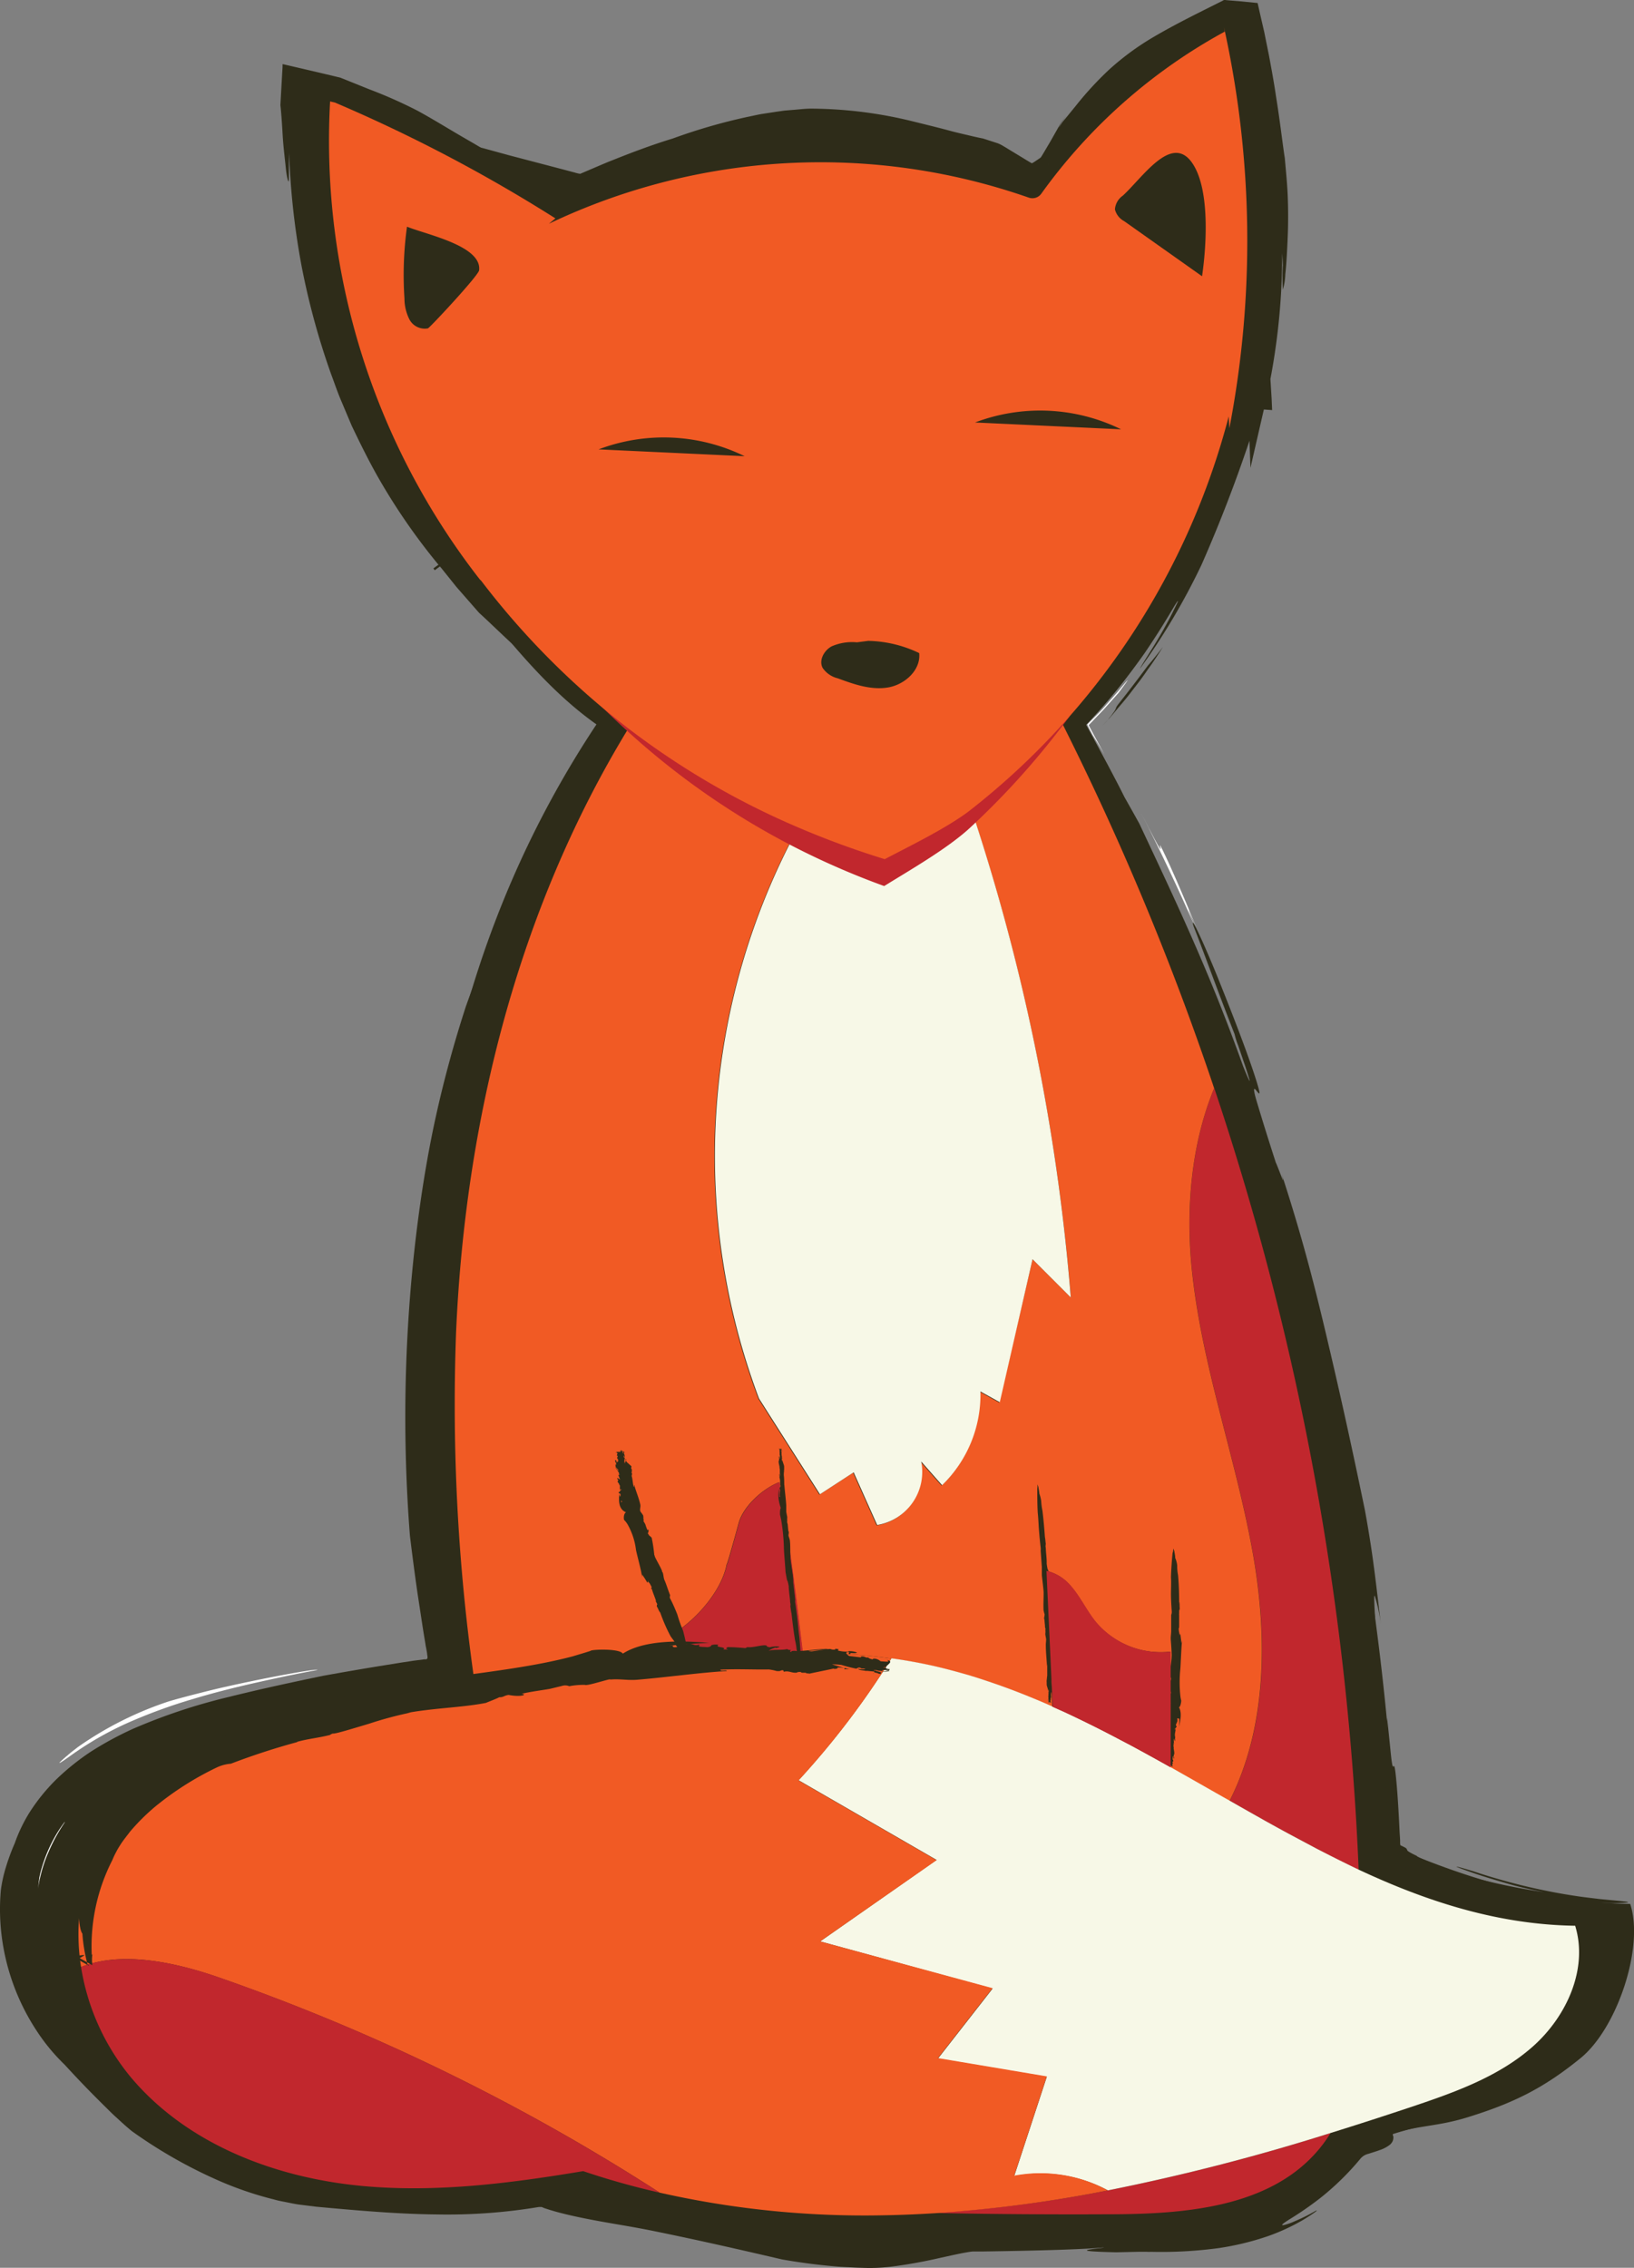 <?xml version="1.0" encoding="UTF-8"?> <svg xmlns="http://www.w3.org/2000/svg" viewBox="0 0 303.84 421.69"><rect x="0" y="0" width="303.84" height="421.69" fill="#808080" stroke="none"/><defs><style>.cls-1{fill:#2e2c19;}.cls-2{fill:#fff;}.cls-3{fill:none;}.cls-4{fill:#c1272d;}.cls-5{fill:#f15a24;}.cls-6{fill:#f7f8e7;}</style></defs><g id="Слой_2" data-name="Слой 2"><g id="Слой_1-2" data-name="Слой 1"><path class="cls-1" d="M293.91,382.7c-6.8,5.54-12.4,8.34-21,11-5.47,1.69-8.48,1.43-14,3,1,3-5.1,3-6,4-9.85,10.79-21.69,14.92-37,15-11.57.05-23.44.22-35,0-3.5.2-12.93,3-19,3-15-.06-27.32-3.88-42-7-5.22-1.09-14-2.43-19-4-14.61,2.24-27.29,1.21-42,0-17.64-1.44-35-13.08-46.43-25.57a41,41,0,0,1-10-20.48C1,353,2.54,344,8,336.78,16.74,325.1,32.75,320.37,47.72,317q16.75-3.82,33.72-6.68l.46-.08A334.21,334.21,0,0,1,78,243.89C79.82,205,88.55,168.43,110.91,134.7c-11-7.78-19.33-19.61-28.21-30.34l.23.36c-21.39-24.92-31.06-59.32-29-91l9,2c15.4,6,11.85,4.76,26,13l19,5c29.78-13.28,45.82-15.19,77-5,.25.08,6.75,4,7,4a34,34,0,0,0,3-2c.33-.15,3.79-6.73,4-7,9.63-12.38,14.47-14.73,29-22l4.54.38a169.32,169.32,0,0,1,1.08,74.32l-.13-2.19c-5.82,21.17-15.58,44.3-31.49,60.49,11.87,21.78,20.11,40.92,28.54,64.05a487.11,487.11,0,0,1,29.1,144.86c13.88,5.94,28.17,10.19,43.56,10.4C305.79,362,300.71,377.16,293.91,382.7Z"></path><path class="cls-2" d="M222.47,172.48c-4.37-9.83,2.35,6-.17.07q-4.74-10.81-10.09-21.34c4.36,8.62,3.59,6.62,3.49,6.07-.06-.27.05-.17,1,1.84S219.4,165,222.47,172.48Z"></path><path class="cls-2" d="M205.37,140.28l-1.1-1.83-1.09-1.78-.58-1.09-.3-.58c0-.09-.14-.2-.12-.29l.24-.25,2-2c.66-.66,1.3-1.43,1.91-2.11l1.66-1.89c1.86-2.28,2.6-3.08,0,.38l-2.17,2.43c-.75.88-1.45,1.53-2.23,2.37-.2.2-.39.41-.59.62l-.3.31-.16.16-.07.08,0,.1.86,1.63Z"></path><path class="cls-1" d="M212.33,165.25q-1.68-3.87-3.45-7.71c1.82,3.83,3,5.6,5.51,11.45Z"></path><path class="cls-1" d="M96.66,116.41c.57.75,1.41,1.85,2.86,3.56-.87-.52-2.88-2.43-8.63-9.3-1.6-2.06-3.9-5-6.29-7.88l-4,2.89.23.36,4-2.92c-1.15-1.44-2.3-2.86-3.36-4.17s-1.88-2.61-2.61-3.61c-1.45-2-2.06-3.17-1.44-2.4.35.56.76,1.08,1.15,1.61-.09-.47-5.09-8.47-9.35-17.44-.53-1-.08.5.07,1.08s-.25.43-2.33-3.9A113.69,113.69,0,0,1,60.68,56.4c-.45-1.52-.72-3.07-1.07-4.56-.16-.75-.33-1.49-.49-2.22s-.25-1.47-.38-2.18c-.24-1.43-.47-2.82-.69-4.15s-.29-2.61-.43-3.81c-.15-.75-.32-1.5-.46-2.25L56.8,35c-.22-1.52-.54-3-.68-4.55S56,27.58,56,26.34s0-2.37,0-3.41,0-2,.05-2.92v-.32l0-.17,0-.34.06-.64.13-1.17a2.34,2.34,0,0,1,.09-.51L57,17l1.21.35.63.18.54.13.77.19-.78-.14L59,17.68l-.17,0-.64-.08L57,17.45a5.64,5.64,0,0,1,1.51.77l.18.09.1.05.14,0,.22.06,2.24.59.36.08.11,0,.1,0,.39.16,1.76.72,4.58,1.85c2.4.9,4.22,1.64,5.77,2.38s2.94,1.53,4.47,2.4l5.13,3,1.57.89.84.48.57.33a4.94,4.94,0,0,0,.76.39L92.65,33l6.44,1.84,8,2.19.82.22.21.06a.73.73,0,0,0,.19-.07l.4-.17,1.59-.68,2.06-.89c1.25-.54,2.52-1.1,3.81-1.61s2.6-1.06,3.92-1.57l4-1.49a93.38,93.38,0,0,1,16.27-4.35,65.38,65.38,0,0,1,15.22-.69,70.67,70.67,0,0,1,12.88,1.56c2.41.55,4.92,1.1,7.47,1.86,1.28.35,2.58.7,3.87,1.13l3.8,1.2a1.26,1.26,0,0,1,.26.13l.66.39,1.35.8,3.38,2a6.94,6.94,0,0,0,1.14.54l1.13.34c.36.2.77,0,1.13-.07a4.78,4.78,0,0,0,1.11-.4,22,22,0,0,0,2.13-1.43l.46-.33.1-.06h0s0,0-.11-.18l-.22-.35c-.33-.57-.46-.68-.64-1a5.85,5.85,0,0,1-.44-.82c.52,1.13-1.3-2.82,1.15,2.47l.13-.07.25-.15a4,4,0,0,0,.86-.78l.08-.1.21-.3.28-.44c.62-1,1.11-1.9,1.62-2.82l1.48-2.69.33-.59a1.23,1.23,0,0,1,.17-.25l.91-1.13c.59-.76,1.2-1.47,1.78-2.19a60.35,60.35,0,0,1,6.93-7.15,70.6,70.6,0,0,1,6.1-4.63c3.1-1.78,6-3.23,8.7-4.57l1.9-1,.4-.2c.13-.09.29,0,.43,0l1.44.1.38,1.56c.06.26.12.5.18.74a3.3,3.3,0,0,1,.1.42c.05.21.09.42.13.62.34,1.62.69,3.1,1,4.5s.54,2.71.78,4,.44,2.45.65,3.62a151.11,151.11,0,0,1,1.91,15.38c0,1.51,0,2.71,0,3.63s-.06,1.57-.09,2c-.06.82-.12.67-.18-.14s-.11-2.28-.23-4.13-.27-4.07-.44-6.38c-.77-9.25-2.88-19.69-2.13-13.36a171.16,171.16,0,0,1-1.7,58.74l6,.45L236.45,74l-1.14-18.41L230.46,73.4c-4.23,15.53-10.18,30.68-18.53,43.74-2.27,3.85-1.22,2.61-.85,2.35.18-.13.22,0-.48,1.11a75.89,75.89,0,0,1-5,6.86c1.83-2.47,1.55-2.46.37-1.15L203.53,129l-.77.85-1.22,1.27L199,133.75c3.69-3.9,3.66-3.8,2.67-2.66l-1.88,2.15-.87,1c-.11.06,0,.15,0,.22l.12.2.18.28-.21-.4-.11-.2c0-.06.1-.12.14-.17l.65-.68,1.29-1.36,1.29-1.34.64-.67c.2-.22.3-.35.46-.52.71-.49.43.15-1.87,2.63l-1.81,2-.12.14-.07.07.05.08.18.34.37.68.78,1.46,1.64,3.09c.45.87.91,1.78,1.4,2.71,3.85,7.49,8.22,17,11,22.64,2.06,5.37-2.75-6.15-3.5-6.87-.14.22.26,1.64,1.57,5s3.47,8.62,6.65,16.66c3.32,7.85,6.16,15.24,8.7,22.44l1.88,5.36c.61,1.78,1.17,3.57,1.75,5.34,1.18,3.54,2.24,7.1,3.31,10.69s2.05,7.22,3.11,10.92,2,7.5,2.95,11.44c2,7.84,3.83,16.21,5.77,25.45,0-1.73,1.93,8.7,2.94,14.7-.8-3.76-.66-1.9-.17,1.79.23,1.85.52,4.16.81,6.46.15,1.15.31,2.3.45,3.39s.26,2.11.36,3c.7,4.41,1.26,6.92,1.79,10.08.27,1.58.57,3.32.86,5.54s.55,4.92.86,8.42l-.21-9.48c-.27-2.63-1-8.7-2-15.26s-2.22-13.61-3.13-18.28c-.1-3-2.37-14.67-4.83-24.94-1.17-5.15-2.47-9.93-3.21-13.21s-1.17-5-.63-4c.47,1.92,1,3.85,1.39,5.78,2.5,10.62,4.39,18.61,6.25,26.48s3.51,15.61,5.18,25.76c1.92,16.48,1.84,22.08,2.27,33.11.22,3.31.32,6,.45,8.33.09,1.55.18,3,.25,4.29,0,.38.05.75.07,1.12,0,.18,0,.36,0,.54l.5.2,1.92.78,1.8.72,1.21.45c.75.28,1.47.55,2.21.8,1.46.51,2.94,1,4.61,1.54,5.62,1.86,9.9,3.07,13.59,4s6.8,1.58,10.14,2.1c4.17.45-1.88-.37,2.3.05l2.07.22,1.93.15c.31,0,.63.05.93.08l.46,0c.07,0,.17,0,.21,0l.05.23a4,4,0,0,1,.15.88,4.87,4.87,0,0,1,.06.82c0,.24,0,.47,0,.7l0,.77c0,.5,0,1-.09,1.45.11.46.37-.46.51-2.29v-.65c0-.15,0-.3,0-.46,0-.34-.05-.71-.1-1.11.13-1.17-1.1-.79-2-.94l-2.52-.21-2.88-.31c-1.95-.25-3.95-.55-5.92-.92a107.35,107.35,0,0,1-11-2.67c1.71.42,2.77.66,4,.91l4.93,1c4.07.72,3.25.66,3.88.83,2.75.43,5.52.7,8.3.87.1-.09-.27-.25.7-.31l.82,0,1.26,0c1.47-.59,1.58,1.39,1.73,3.34a27.65,27.65,0,0,1-.95,6,40.25,40.25,0,0,1-4.64,12.14,28,28,0,0,1-3.92,5.14c-.65.63,0,.41,1.77-1.27s4.54-5.36,6.62-11.87c.09-.8.22-1.58.25-2.38a30.31,30.31,0,0,0,1.08-6.31l.05-.8v-.77a10.51,10.51,0,0,0-.07-1.36,9.27,9.27,0,0,0-.21-1.37l-.16-.68,0-.17c0-.08-.09,0-.14-.05l-.34,0c-.91-.06-1.83-.09-2.78-.18-1.11-.09-2.22-.19-3.32-.33-2.21-.24-4.4-.61-6.59-1-2.1-.58,1-.05,4.68.3a45.65,45.65,0,0,0,8.27.26c1.08-.08.45-.19-1.45-.37l-3.45-.33c-1.3-.17-2.79-.32-4.38-.57-3.17-.47-6.74-1.17-10.09-2s-6.49-1.77-8.85-2.57c-4.94-1.49-3.47-.88.12.36,1.79.63,4.15,1.32,6.49,2s4.71,1.16,6.5,1.51a116.66,116.66,0,0,1-14.49-3.06c-3.9-1.21-9.41-3.55-9.15-3.67-2.09-1-1.72-1-1.87-1.25s-.22-.25-.73-.52l-.47-.22a2.77,2.77,0,0,1-.05-.69c0-.54-.07-1.22-.11-2.07-.27-5.9-.55-8.92-.72-10.45s-.27-1.57-.37-1.49-.18.29-.34-.75c-.08-.52-.17-1.36-.3-2.67s-.32-3.11-.57-5.56c-.07,1.37.15,4.44.3,8.46.09,2,.2,4.24.32,6.62s.18,5,.27,7.62l.05,1.09,0,.55c0,.18,0,.4.19.42l2,.88,1.9.81,1.77.74c2.37.95,4.7,1.85,6.91,2.62,4.41,1.56,8.33,2.67,10.89,3.35,2.88.65,5.79,1.22,8.72,1.63,1.85.43-1.74,0-4.1-.46-1.18-.2-2.06-.39-1.82-.33s1.59.39,4.92,1a97.08,97.08,0,0,1-17.69-4.15c-3-1-6.08-2.14-9.09-3.37l-2.4-1-2.84-1.23c-.09,0,0-.1-.07-.16v-.2l0-.38,0-.78-.07-1.54c0-.86-.07-1.72-.1-2.58-.45-12.68-1.36-24.65-2.11-32.84.2-.15-.18-4.67-.31-7.42-.06-1.38-.1-2.3.07-2a29.91,29.91,0,0,1,1.12,5.25c-.44-3.68-.75-6.44-1.15-9.56s-.89-6.58-1.81-11.63c-2.81-13.62-5-23.32-7.2-32.62s-4.46-18.18-8.27-29.88c.89,3.18-.74-1.48-1.1-2.16-1.32-4.08-2.23-7-2.85-9.05s-1-3.25-1.12-3.92c-.27-1.34.24-.54.61-.11s.57.5-.32-2.33-2.89-8.52-7.31-19.48c-3.11-7.6-5.06-11.45-4.28-9,2.18,5.56,4.08,11,7.6,20a15.1,15.1,0,0,0,.66,2.09l1.39,4.07c.84,2.59,1.29,4.12-.44-.13-3.63-10.14-6.69-17.46-9.68-24.25s-5.92-13-9.64-20.92c-.92-1.67-1.85-3.32-2.8-5-.74-1.52-1.81-3.55-3.05-5.89l-2-3.68-1.07-1.94c-.18-.33-.36-.66-.55-1l-.27-.5-.14-.25s0-.08,0-.12l.09-.1a121.43,121.43,0,0,0,10.83-13.32c3.77-5.56,5.27-8.43,5.88-9.3s.11.12-.78,1.91-2.29,4.28-3.58,6.35-2.37,3.75-2.43,4A123.35,123.35,0,0,0,223.43,105a268.75,268.75,0,0,0,11.26-30.44l-2.62-.27c0,.73.05,1.46.07,2.19L232.52,87l2.37-10.33a124.18,124.18,0,0,0,3.53-29.6c.05.75.11,1.5.13,2.25a35,35,0,0,0,0,4.54A11.27,11.27,0,0,0,239,51c.21-1.84.34-4.37.45-7s.09-5.34,0-7.57-.34-4.67-.54-7c-.42-2.68-.86-6.68-1.63-11.46-.35-2.4-.82-5-1.33-7.72-.28-1.38-.57-2.81-.86-4.26q-.62-2.67-1.24-5.43L230.57.24,229,.11l-.8-.07c-.26,0-.55-.13-.78.06l-4.69,2.35c-2.9,1.47-5.84,3-8.67,4.69A49.64,49.64,0,0,0,206.18,13a62.29,62.29,0,0,0-6.13,6.67L198.15,22l-.36.42a4.91,4.91,0,0,0-.36.47l-.39.61c-.16.24-.18.22,0-.08a7.41,7.41,0,0,1,.45-.82l.84-1.08-.43.52-.22.27c-.09.11-.18.22-.27.35-.37.58-.54.91-.77,1.31l-1.31,2.31L194,28.53l-.32.52-.16.24,0,.05,0,0h0l.08.07.17.14a.55.55,0,0,0,.26.14,1.71,1.71,0,0,1,.4.22,1.54,1.54,0,0,1,.53.7c.19.41-1.52-3.33-.81-1.75h0l0,0L194,29l-.14.08-.24.15-.28.19-.32.22-.64.43-.32.2a.56.56,0,0,1-.18.07c-.06,0-.12,0-.17-.07-.45-.25-.89-.52-1.32-.79l-2.23-1.35-1.14-.7-.63-.37a5.8,5.8,0,0,0-.87-.42l-2.71-.88c-.85-.16-1.76-.37-2.72-.6s-2-.46-3.07-.74c-2.14-.59-4.53-1.17-7.16-1.82a80.29,80.29,0,0,0-19-2.4c-1.26,0-2.41.17-3.49.24l-1.55.13-1.46.21-2.75.42c-.89.16-1.77.37-2.67.55a105.53,105.53,0,0,0-13.82,4c-4,1.22-7.72,2.64-11.25,4.05-.89.34-1.75.72-2.61,1.08l-2.48,1.06-.89.38a5.19,5.19,0,0,1-.93-.21l-2.44-.65-9.84-2.58L89.9,27.57l-.43-.11a3.48,3.48,0,0,1-.38-.2l-1-.59L86,25.46c-2.77-1.61-5.45-3.28-8.32-4.85a86.67,86.67,0,0,0-9-4l-4.62-1.86-.65-.26c-.24-.1-.56-.14-.75-.2L61.46,14l-2.76-.65-3.3-.77-1.68-.39-.86-.2-.21-.05-.11,0s0,.06,0,.09l0,.43c-.13,2.31-.27,4.67-.4,7.08.14,1.24.29,3.23.41,5.41s.41,4.46.58,6.17.46,2.8.55,2.58,0-1.73.08-5.3A139.74,139.74,0,0,0,56.1,49.58a138,138,0,0,0,5.47,20c.61,1.61,1.15,3.24,1.82,4.82l2,4.74c1.48,3.1,3,6.2,4.68,9.19A115,115,0,0,0,82,105.57L84,104l-.22-.36-2.1,1.52,3.21,4,4.2,4.8c1.4,1.25,3.82,3.62,6.4,6a72.77,72.77,0,0,0,7.34,6.07c2,1.37,3.08,1.78,2.26.59S101.64,122.57,96.66,116.41Z"></path><path class="cls-1" d="M296,357.46a102.23,102.23,0,0,1-13.85-2.25c.61.21,1.24.39,1.86.58a29.24,29.24,0,0,0,3.09.7,21.94,21.94,0,0,0,2.24.32Z"></path><path class="cls-2" d="M31.32,316.39a64.52,64.52,0,0,0-16.82,8.46l-1.29,1-1,.85c-.57.5-.94.85-1.09,1-.28.34.35-.05,2.25-1.41a60.73,60.73,0,0,1,11.33-6.34,98.75,98.75,0,0,1,11.11-4c3.69-1.12,7.4-2.06,11.22-2.93s7.74-1.7,12-2.5c0-.23-5.35.68-11.42,1.92-3,.62-6.31,1.33-9.21,2.06S32.93,315.9,31.32,316.39Z"></path><path class="cls-1" d="M205,134.94l1-1.09.5-.54.35-.4.4-.48c1.08-1.29,2.2-2.55,3.2-3.9l1.54-2c.49-.67,1-1.37,1.45-2.05,1-1.35,1.9-2.76,2.8-4.16-.92,1.16-1.82,2.34-2.8,3.45-4.86,6.55-5.73,7.32-5.89,7.81a3,3,0,0,1-.51.92c-.1.15-.23.32-.39.54s-.25.3-.41.49C206,133.89,205.57,134.34,205,134.94Z"></path><path class="cls-2" d="M5.55,371.22c.11-.05.67.86.74.83s-.49-.93-1.93-4.89A37.42,37.42,0,0,1,2.05,354.7c0,.54,0,2.14.15,4.16a38.56,38.56,0,0,0,1.16,6.65C4.52,369.91,6.35,373.21,5.55,371.22Z"></path><path class="cls-2" d="M38.2,400.35c-.52-.53-1-1-1.53-1.6-1.39-.73-2.67-1.38-3.85-2.08s-2.31-1.35-3.42-2.06a59.12,59.12,0,0,1-6.75-5c3.23,2.68,4.87,4,6.78,5.41l1.51,1.09c.55.38,1.15.76,1.83,1.19s1.44.91,2.34,1.4S37,399.79,38.2,400.35Z"></path><path class="cls-2" d="M16.36,330.39a35.69,35.69,0,0,0-5.8,5c-.72.87-1.44,1.67-2,2.5A26,26,0,0,0,7,340.27a27.29,27.29,0,0,0-3.09,8.88,37.88,37.88,0,0,0-.36,8.6A44.82,44.82,0,0,0,5.7,368.9a37.68,37.68,0,0,0,4,7.52,33.73,33.73,0,0,0,3.53,4.39,18,18,0,0,0,3.36,3c.29.08-.2-.55-.93-1.56l-1.29-1.69c-.44-.62-.9-1.24-1.31-1.88-1.57-1.95-2.25-3-2.73-3.55a5.05,5.05,0,0,0-.94-.94,8,8,0,0,1-1.49-2,30.1,30.1,0,0,1-3.14-7.38,33.64,33.64,0,0,1-.51-15.14,21.09,21.09,0,0,1,3.39-8.27,28.61,28.61,0,0,1,4.38-6c1.2-1.34,2.13-2.09,2.63-2.61,1.07-1,.73-.81.06-.42A11.75,11.75,0,0,1,13,333.5c-.06,0,.09-.22.58-.71.25-.25.57-.59,1-1Z"></path><path class="cls-2" d="M39,398.84a78.09,78.09,0,0,1-10.57-6.41c1.59,1.33,3.22,2.63,4.92,3.83.92.49,1.86.93,2.8,1.35S38,398.47,39,398.84Z"></path><path class="cls-2" d="M17.61,332.1a48.89,48.89,0,0,1,8.53-5.22,41.23,41.23,0,0,0-14.52,10.21A35.12,35.12,0,0,1,17.61,332.1Z"></path><path class="cls-2" d="M7.07,351.19a26.81,26.81,0,0,1,2-6.92,32,32,0,0,1,2.78-5.12c.25-.39.28-.51,0-.27a10.89,10.89,0,0,0-1.6,1.95,22.18,22.18,0,0,0-2.21,4.54,15.46,15.46,0,0,0-.64,2.4C7.28,348.91,7.29,349.38,7.07,351.19Z"></path><path class="cls-1" d="M86.64,187.11c-2.06,6.32-4,13.24-5.63,20.67s-2.9,15.4-3.85,23.75a285.39,285.39,0,0,0-.94,54c.44,3.6.91,7.27,1.47,11.09q.44,2.85.89,5.84c.16,1,.32,2,.49,3l.09.6.09.43.16.9c0,.51.38,1.28-.46,1.15l-1.68.22-.41.05-.69.11-1.47.22-2.92.47q-5.85.94-11.68,2c-5.79,1.2-11.78,2.49-17.82,4a106.83,106.83,0,0,0-17.59,5.88,62.31,62.31,0,0,0-7.83,4.25A45.16,45.16,0,0,0,10.34,331a35.49,35.49,0,0,0-4.76,5.88,28.85,28.85,0,0,0-2.83,5.85A39.43,39.43,0,0,0,1.16,347a26.13,26.13,0,0,0-1,4.45,40,40,0,0,0,.1,8.13A41.42,41.42,0,0,0,6.9,377.75,35.81,35.81,0,0,0,12,383.9c3.67,4,5.66,5.94,7.23,7.51.79.77,1.47,1.48,2.3,2.23s1.73,1.62,3,2.65a89.29,89.29,0,0,0,16.68,9.43A64.4,64.4,0,0,0,51,409c.84.25,1.7.38,2.56.56s1.71.35,2.58.44l2.62.33,2.5.23c6.67.6,13.4,1.15,20,1.21a103.81,103.81,0,0,0,18.92-1.38l.53,0c.17.05.32.14.52.21.77.26,1.59.51,2.44.74,1.7.46,3.54.87,5.48,1.25,3.88.78,8.15,1.39,12.37,2.26,8.54,1.73,17.43,3.78,23.91,5.29,3.23.57,6.54,1,9.86,1.29.83.08,1.66.12,2.49.16s1.66.09,2.49.1a33.13,33.13,0,0,0,5.15-.17,92,92,0,0,0,9.39-1.67c1.46-.32,2.89-.64,4.22-.9.65-.12,1.33-.24,1.83-.29l.23,0h1.55c11-.15,19.48-.42,22.63-.76,0,.19-8.46.67,2.3.91l4-.09,1.7,0a5.36,5.36,0,0,0,.71,0,79.54,79.54,0,0,0,12.7-.7,51.45,51.45,0,0,0,9-2.18,38.42,38.42,0,0,0,6.54-3c2.39-1.45,3-2,2.44-1.75a33.28,33.28,0,0,1-3.87,1.93,11,11,0,0,1-2,.71c-.76.15-.34-.2.91-1a62.35,62.35,0,0,0,5.69-3.92,50.06,50.06,0,0,0,7.51-7.32,2.74,2.74,0,0,1,1.58-1c.63-.21,1.33-.41,2-.66a6.36,6.36,0,0,0,1.94-1,1.84,1.84,0,0,0,.62-.91,2.05,2.05,0,0,0,.05-.55l-.13-.53v0h0a65.18,65.18,0,0,1,7.92-2,45.12,45.12,0,0,0,7.5-2.27,55.32,55.32,0,0,0,11.53-5.81,61,61,0,0,0,7-5.21,53.84,53.84,0,0,1-14.29,8.33c-1.38.53-2.79,1.05-4.26,1.51s-2.95.94-4.45,1.29-3.08.61-4.77.88-3.46.58-5.25,1c1.32-.22.34,0-1.39.57l-.54.17-.67,2.13s0,0,0,.05h.25l.12,0a.19.19,0,0,1-.09,0l-.08-.05-.13-.08h0a2,2,0,0,1-.81.49,15,15,0,0,1-1.52.5l-.76.22-.85.26c-1.07.34-1.48.88-1.24.71a3.47,3.47,0,0,1,1-.48c.29-.1.71-.21,1.1-.3l1.19-.27a7.1,7.1,0,0,0,1.86-.74c.18-.14.28-.25.24-.25s.15.05,0,0,0,0,0,0,0-.09,0-.15l.45-1.75.56-.16c.49-.14,1-.28,1.48-.4,2.53-.59,5.11-.87,7.52-1.23a44.85,44.85,0,0,0,7.14-1.69,42.75,42.75,0,0,1-7,1.93,81.43,81.43,0,0,0-9,1.83l-1,.28.26,1c.1.43.08.44-.24.76a4.92,4.92,0,0,1-1.54.72c-.64.21-1.29.36-2,.57a7.35,7.35,0,0,0-1.22.43,3.29,3.29,0,0,0-1,.79l-1.46,1.52L249,403.19c-.47.46-1,.87-1.48,1.29s-1,.84-1.5,1.21a41.47,41.47,0,0,1-6.09,3.91,55.07,55.07,0,0,1-9.74,3.88,51.77,51.77,0,0,1-9.26,1.19c-2.62.11-4.8,0-6.83-.07L202.47,414l-18.22-.1-2.33,0H181a2.3,2.3,0,0,0-.38,0c-.47,0-.89.08-1.3.14-1.65.24-3.17.57-4.71.88-3.05.61-6.06,1.23-9,1.59a28.51,28.51,0,0,1-4.31.23c-1.49,0-3-.09-4.42-.17-2.91-.19-5.76-.5-8.52-.89-5.53-.79-10.7-1.88-15.39-2.82-5.72-1.29-10.28-2.37-14.07-3.17s-6.64-1.35-9-1.9-4.14-1-5.7-1.54l-1.13-.37-1.37-.48a2.91,2.91,0,0,0-1.73-.1l-.45,0-.29,0-.59,0c-2.57.41-5.69.76-9,.95s-6.78.23-10.06.16c-6.58-.14-12.4-.61-14.5-.55-2.38-.23-4.63-.44-6.59-.7-1-.15-1.88-.26-2.76-.43l-2.52-.56a48.18,48.18,0,0,1-8-2.83,66.84,66.84,0,0,1-10.93-6.34A117.27,117.27,0,0,1,23.12,387a82.82,82.82,0,0,1-8-7.11,34.38,34.38,0,0,1-4.5-6.21,21.42,21.42,0,0,1-1.5-3.13c-.42-1.17,0-.7.29-.34s.59.59,0-1c-.28-.79-.79-2-1.37-4a34.91,34.91,0,0,1-1.42-8.45,34.51,34.51,0,0,1,.15-4.29,32.35,32.35,0,0,1,.76-4.29,27.52,27.52,0,0,1,3.19-7.5c.65-1.05,1.38-2,2-2.82s1.31-1.52,1.82-2.12a12.34,12.34,0,0,0,1.7-1.88c5.31-4.18,12.76-7.45,20.15-9.7a176,176,0,0,1,20-4.7c5.6-1.49,11.68-2.83,18.06-4l2.41-.44,3.55-.62,4.45-.75,1.12-.19.28-.05c.08,0,0-.06,0-.1l0-.14-.08-.57-.33-2.26c-.22-1.51-.43-3-.65-4.56-.13-.95-.25-1.91-.38-2.87-.22-1.68-.41-3.39-.61-5.1-1.55-13.69-2.35-27.93-2.81-41.55,0-7.57.39-14.72.88-21.62s1.22-13.54,2.11-20.09,2.15-13,3.6-19.52,3.38-13.06,5.71-19.8c.68-3.31.44-4.12-.84-2.25a33.35,33.35,0,0,0-2.55,4.91C89.2,180.19,88,183.29,86.64,187.11Z"></path><path class="cls-3" d="M81.91,310.28s0,0,0-.08"></path><path class="cls-3" d="M178.31,80.56a34.16,34.16,0,0,1,27.15,1.27"></path><path class="cls-3" d="M108.31,85.56a34.16,34.16,0,0,1,27.15,1.27"></path><path class="cls-4" d="M252.64,347.67c-2.7-1.25-5.37-2.58-8-4-.63-.32-1.25-.65-1.87-1l-1.41-.75-1.87-1q-2.19-1.18-4.36-2.4l-4.35-2.46-2.12-1.21c6.89-13.5,7.07-30.11,4.45-45.3-3.08-17.89-9.54-35.15-11.44-53.21-1.2-11.38-.2-23.57,4.12-34A525,525,0,0,1,252.64,347.67Z"></path><path class="cls-5" d="M228.62,334.89c-3.65-2.08-7.3-4.18-11-6.24q0-10.75,0-21.53a15.79,15.79,0,0,1-13.88-5.52c-1.9-2.33-3.1-5.19-5.23-7.32a8.24,8.24,0,0,0-4-2.2q.59,12.65,1.16,25.29c-1-.43-1.91-.84-2.87-1.25l-2.08-.85c-3.06-1.24-6.15-2.36-9.28-3.33l-.82-.25c-.33-.11-.66-.21-1-.3-2.48-.73-5-1.37-7.53-1.9-2.12-.44-4.26-.81-6.4-1.1-3-.43-6.08-.71-9.14-.88l-1.31-.07c-1.83-.09-3.66-.13-5.5-.14h-.5c-1.21-10.39-2.58-21.19-4.37-31.69-3.19,1.26-6.69,4.56-7.52,7.59-3,11-2,6.46-2.3,8-1,4.57-5.33,9.75-9.8,12.55.55,1.65,1.08,3.28,1.59,4.87q-2.09.21-4.17.45-17.2,2-34.23,5.09a363,363,0,0,1-3.63-66.51c1.71-39,11.37-78.31,32-112.14a146.26,146.26,0,0,0,31.57,18.38,128,128,0,0,0-7.34,106.24c.6.93,1.19,1.87,1.78,2.8q4.78,7.49,9.55,15l6.27-4.08q2.19,4.89,4.37,9.79a10,10,0,0,0,8.19-11.8l3.88,4.4a23.46,23.46,0,0,0,7.13-17.43l3.6,2L192,234.15l7.12,7.11A385.26,385.26,0,0,0,180.6,150.5a135.26,135.26,0,0,0,17-15.83,519.33,519.33,0,0,1,28.17,67.69c-4.32,10.45-5.32,22.64-4.12,34,1.9,18.06,8.36,35.32,11.44,53.21C235.69,304.78,235.51,321.39,228.62,334.89Z"></path><path class="cls-3" d="M88.51,314.23s0-.05,0-.08"></path><path class="cls-4" d="M247.42,396.63a25.73,25.73,0,0,1-2.24,3.11c-9.1,10.82-25.08,12-39.23,12q-16,.08-32-.24A250.06,250.06,0,0,0,206,407.3,392,392,0,0,0,247.42,396.63Z"></path><path class="cls-6" d="M285,380.57c-6.28,5.56-14.42,8.47-22.37,11.14q-7.58,2.54-15.22,4.92A392,392,0,0,1,206,407.3a26.24,26.24,0,0,0-17.41-2.66l6.06-18.46-20.23-3.4,10.15-13L152.51,361l21.65-15.15-25.67-14.82a152.7,152.7,0,0,0,17.26-22.67c2.14.29,4.28.66,6.4,1.1,2.54.53,5,1.17,7.53,1.9.34.09.67.19,1,.3l.82.25c3.13,1,6.22,2.09,9.28,3.33l2.08.85c1,.41,1.91.82,2.87,1.25h0l2.24,1q5.21,2.42,10.32,5.14l2,1.05q3.71,2,7.38,4.07c3.66,2.06,7.31,4.16,11,6.24l2.12,1.21,4.35,2.46q2.17,1.21,4.36,2.4l1.87,1,1.41.75c.62.33,1.24.66,1.87,1,2.67,1.39,5.34,2.72,8,4,12.82,6,26,10.22,40.25,10.43C295.36,366.12,291.3,375,285,380.57Z"></path><path class="cls-3" d="M69.69,382.89a124.66,124.66,0,0,0,38.75,20.84"></path><path class="cls-5" d="M206,407.3a250.06,250.06,0,0,1-32.1,4.24c-3.23.2-6.46.34-9.7.39a172.72,172.72,0,0,1-41.53-4.21,385.49,385.49,0,0,0-81.93-40c-8.18-2.85-18.17-5-25.67-1.95-1.36-8.71.1-17.7,5.11-24.94,8.11-11.72,22.91-16.47,36.74-19.89q15.48-3.82,31.15-6.7l.43-.08q17-3.12,34.23-5.09,2.08-.24,4.17-.45a209.83,209.83,0,0,1,22.4-1.31h.5c1.84,0,3.67.05,5.5.14l1.31.07c3.06.17,6.11.45,9.14.88a152.7,152.7,0,0,1-17.26,22.67l25.67,14.82L152.51,361l32.06,8.7-10.15,13,20.23,3.4-6.06,18.46A26.24,26.24,0,0,1,206,407.3Z"></path><path class="cls-4" d="M149.3,307.3a209.83,209.83,0,0,0-22.4,1.31c-.51-1.59-1-3.22-1.59-4.87,4.47-2.8,8.78-8,9.8-12.55.34-1.53-.7,3,2.3-8,.83-3,4.33-6.33,7.52-7.59C146.72,286.11,148.09,296.91,149.3,307.3Z"></path><path class="cls-3" d="M149.41,308.2c0-.3-.07-.6-.11-.9"></path><path class="cls-3" d="M142.91,264.92h0c.73,3.51,1.39,7.08,2,10.68"></path><path class="cls-3" d="M127.41,310.2l-.51-1.59"></path><path class="cls-1" d="M115.58,279.26l0,.17a12.56,12.56,0,0,1-.42-1.63c-.13,1.33-.13,2.85,1.25,3.41-.54.28-.44,1.5-.29,1.48a6,6,0,0,1,.5.63l-.31-.45.31.45a12.64,12.64,0,0,1,1.64,4.88c.2,1,.92,3.61,1.07,4.64l.08.44,0-.51c.35.55.68,1,.95,1.53a1.15,1.15,0,0,0,.17-.42l0,.28c.32.17.49.73.68,1-.14,0-.1.2-.06.39l.06-.1c.18.71.54,1.48.73,2.1a.26.26,0,0,1,0,.22l.3.56c-.19,0,0,.54-.19.3.35.37.37.86.72,1.22a31.12,31.12,0,0,0,2,4.55l0-.06c.29.51.78.89.89,1.59.38.4.72,1,1.14,1.11a13.48,13.48,0,0,0,.74,1.21c.13-.2.38.45.43.14s-.09-.39,0-.75l-.06,0a35.33,35.33,0,0,0-.9-4.42,27.23,27.23,0,0,1-1.06-3c-.41-1.05-.9-2.17-1.35-3-.12-.2,0-.41,0-.62-.35-.82-.65-1.91-1.06-2.83v0c-.19-.49-.14-.93-.33-1.41,0,0-.08-.06-.11-.09.2-.16-1.44-2.75-1.37-3l-.07-.15a29,29,0,0,0-.48-3.18,4.51,4.51,0,0,0-.52-.47c0-.19-.15-.16-.19-.36.3-.63,0-.85-.06-.55a8.9,8.9,0,0,1-.42-1.14l-.27-.46a.25.25,0,0,1,0-.33c-.18-.34,0-.27-.11-.67.13-.14-.57-.86-.55-1l0,.05c-.11-.44.1-.83,0-1.26-.27-1.23-.82-2.48-1.12-3.6-.18,0,.11.23-.11.32-.18-.66-.18-1.38-.37-2a1.56,1.56,0,0,1,.08-.38c0-.23-.12-.09-.15-.25l.15-.07c-.2-.19.06-.38-.07-.57-.07,0-.1-.07-.12-.15.16-.05-.09-.22.07-.26h0a.28.28,0,0,1,0-.14c-.09-.06-.79-.72-.89-.79v-.05c0-.11-.18-.13-.19,0l0-.15h0l0-.15a.14.14,0,0,1,.16-.06.32.32,0,0,1-.15-.24,5.17,5.17,0,0,1-.15.89c-.09-.08-.06-.29-.12-.39a2.42,2.42,0,0,0,.08-.69s-.22,0-.17-.15,0-.11,0-.22c.1.07.1.18.13.28.14-.06,0-.27,0-.37s-.07-.23-.15-.33c.16,0,.06-.13.11-.23s-.09-.12-.12-.07,0,.36-.19.29c.07,0,0-.2,0-.28s0,.07-.14,0-.15-.17-.08-.25,0,.06,0,.08.77.5.66.36c-.06.06-.73-.55-.71-.47s-.17,0-.17.09l.13.05c0,.12-.13.21-.2.19,0-.18.74.33.61.2l0,.07c-.08,0-.18-.2-.12-.3s-.14-.05-.19-.11v0c-.06-.06-.08-.18-.17-.09.16.43-.94,0-.85.42.13-.24.21,0,.29.18a.4.4,0,0,0-.12.3c0,.12.09,0,.14.06s0,.21-.11.23c.14.05,0,.16,0,.26s0,0,.12,0a3.44,3.44,0,0,1,.1.48c-.07.07-.19.26-.36.21-.06-.23.25,0,.15-.21-.18.16-.12-.19-.3-.18s0,.25,0,.37l0,0c.06.1.18.31.1.46s-.12.06-.16,0l0,.15s0,0,.06,0a.15.15,0,0,1,0,.2c-.07,0,.59.69.53.68s-.07.17,0,.25a5.7,5.7,0,0,0-.53-.81c-.06.12.78,1.1.66,1.21s.08.17.15.13c0,.15-.16,0-.2.13s0,0,0,0l-.07.12c.19.17.13.53.37.7a.94.94,0,0,1-.4-.18l0,0s-.1-.12-.17-.09a.46.46,0,0,0,.16.38.42.42,0,0,1,0,.1l0,0c0,.07,0,.06-.07.06h0c-.2.16.32.48.28.76.06.07,0,0,.12.08a4.71,4.71,0,0,0,0,.75c.13.05.17,0,.24-.09l0,.21c-.32-.1-.13.45-.46.33a.3.3,0,0,0,.07.3c.07,0,.18,0,.23.11s0,.17,0,.36-.13,0-.2,0c.2.21-.11.28,0,.51s.18.42.33.38C115.82,279.21,115.71,279.24,115.58,279.26Z"></path><path class="cls-1" d="M219.3,319.59v-.17c0,.55,0,1.12-.07,1.69.29-1.23.55-2.68,0-3.64.32-.1.47-1.29.4-1.32a6.2,6.2,0,0,1-.14-.75l.07.52-.07-.52a24,24,0,0,1,0-5.15c.07-1,.17-3.71.27-4.74l0-.44-.06.49c-.08-.62-.16-1.19-.21-1.74a1.45,1.45,0,0,0-.15.34l0-.27a5.32,5.32,0,0,1-.17-1.12c.07.06.08-.16.09-.35l0,.07c0-.73,0-1.57,0-2.23a.37.37,0,0,1,0-.2l0-.62c.09.05.09-.52.14-.22-.1-.47,0-.94-.14-1.39,0-1.59-.06-3.29-.2-4.93l0,0a8.28,8.28,0,0,1-.16-1.79,4.86,4.86,0,0,0-.37-1.41c0-.58-.12-.81-.17-1.37-.09.14-.11-.55-.18-.27s0,.39-.14.71h0c-.15,1.49-.25,3-.3,4.49.07,1,0,2.09,0,3.14s.08,2.34.15,3.31a1.59,1.59,0,0,1-.11.59c0,.89,0,2,0,3v-.05c0,.53-.09.93-.08,1.45,0,0,0,.08,0,.12s.24,3.06.16,3.24l0,.17c-.07,1.09-.33,2.23-.31,3.17.06.21.11.44.17.61s0,.2,0,.4c-.26.51-.16.81-.07.54,0,.42,0,.84,0,1.22q0,.24.06.51a.36.36,0,0,1-.08.31c0,.38,0,.27-.06.66-.09.1.14,1,.11,1.11v-.06c0,.46-.2.76-.21,1.21-.08,1.25,0,2.61-.06,3.76.09,0,0-.25.1-.26,0,.68-.14,1.36-.16,2a1.79,1.79,0,0,1-.11.33c0,.22,0,.13,0,.29l-.08,0c.07.24-.1.35-.06.57,0,0,0,.09,0,.17s0,.24-.08.23h0a.71.71,0,0,1,0,.14c0,.1.27.91.3,1v0c0,.13.07.18.08.11v.15h0v.15a0,0,0,0,1-.08,0,.63.63,0,0,1,0,.27,5.43,5.43,0,0,1,.23-.8,2.81,2.81,0,0,1,0,.41,2.74,2.74,0,0,0-.16.63c0,.05.1.08.06.19s0,.12,0,.21a.65.65,0,0,1,0-.31c-.09,0-.06.26-.08.34s0,.24,0,.37c-.07-.06-.05.1-.09.18s0,.14.05.1,0-.34.14-.22,0,.2,0,.29,0-.06.07,0,0,.2,0,.26,0-.06,0-.09c0,.13-.3-.71-.27-.54,0,0,.27.75.27.66s.08.06.1,0l-.06-.1c0-.11.1-.15.13-.11s-.31-.54-.26-.38l0-.07a.44.44,0,0,1,0,.32s.06.1.07.17v0c0,.08,0,.19.08.14,0-.46.46.31.49-.14-.1.19-.1-.06-.11-.26a.48.48,0,0,0,.11-.25c0-.12,0-.07-.06-.1s0-.2.09-.18.05-.15,0-.27,0,0-.05-.06,0-.35,0-.49.14-.19.22-.08-.13-.09-.12.15c.12-.11,0,.21.12.25a.66.66,0,0,0,0-.36v0a.94.94,0,0,1,0-.47s.07,0,.08.06v-.16s0,0,0,0a.22.22,0,0,1,0-.21s-.17-.83-.15-.81.07-.14,0-.25a7.42,7.42,0,0,0,.13.93c0-.09-.2-1.28-.12-1.35s0-.19-.06-.17c0-.14.08,0,.13-.06s0,0,0,0l0-.1c-.06-.22,0-.54-.06-.77a.69.69,0,0,1,.17.29l0,0s0,.14.07.14a.81.81,0,0,0,0-.41l0-.08h0s0,0,0,0h0c.13-.09-.07-.55,0-.81,0-.08,0,0,0-.1.05-.26.09-.45.12-.72,0-.09-.07-.1-.13,0l0-.21c.14.19.14-.39.28-.18a.41.41,0,0,0,0-.3s-.09,0-.09-.18l.08-.32c.05,0,.07,0,.1,0-.06-.26.11-.22.1-.47s0-.46-.1-.46C219.17,319.57,219.23,319.57,219.3,319.59Z"></path><path class="cls-1" d="M144.92,278.33v.17c-.05-.55-.09-1.12-.12-1.68a7.51,7.51,0,0,0,.4,3.61c-.2.12-.18,1.32-.13,1.34.06.24.12.49.17.74,0-.17-.07-.33-.1-.52,0,.19.07.35.1.52a36.63,36.63,0,0,1,.52,5.12c0,1,.27,3.7.31,4.73l0,.45v-.5c.11.63.22,1.22.31,1.72a1.14,1.14,0,0,0,.07-.36V294a7.65,7.65,0,0,1,.23,1.1c-.05-.06,0,.16,0,.35l0-.08c.05.73.17,1.57.23,2.22a.38.38,0,0,1,0,.2l.1.62c-.07,0,0,.52-.07.23.12.45.12.93.24,1.37.17,1.58.38,3.26.64,4.89l0,0a11.61,11.61,0,0,1,.3,1.77,6.67,6.67,0,0,0,.39,1.38c.08.57.16.79.25,1.35,0-.15.13.54.15.26s0-.4,0-.72h0c0-1.49-.14-3-.26-4.48-.16-1-.22-2.09-.34-3.13s-.29-2.32-.44-3.28a2.38,2.38,0,0,1,0-.6c-.11-.91-.22-2-.34-3v.05c-.06-.53,0-.93-.1-1.45,0,0,0-.07,0-.11s-.47-3-.44-3.22l0-.16c-.07-1.1,0-2.25-.12-3.18-.06-.2-.12-.43-.18-.59s-.06-.2-.07-.4c.12-.52,0-.81,0-.55-.07-.41-.09-.83-.13-1.2,0-.17-.06-.34-.1-.51a.49.49,0,0,1,0-.31,3,3,0,0,1,0-.67c0-.1-.2-1-.19-1.09l0,.06c0-.46,0-.77,0-1.22-.08-1.24-.26-2.59-.35-3.75-.07,0,0,.26,0,.28-.05-.68,0-1.37-.1-2.06a2.19,2.19,0,0,1,0-.33c0-.23,0-.13,0-.29l.06,0c-.07-.23,0-.35,0-.56,0,0,0-.09,0-.17s0-.24,0-.24h0a.65.65,0,0,1,0-.14c0-.1-.28-.88-.31-1v0c0-.13-.06-.18-.06-.1v-.3s0-.06.06,0a.81.81,0,0,1-.05-.27c0,.25,0,.55-.07.81,0-.1,0-.29,0-.4a3.9,3.9,0,0,0,0-.64c0-.05-.08-.08-.06-.19s0-.12,0-.21a.8.8,0,0,1,0,.31c.06,0,0-.26,0-.34s0-.24,0-.37c.06.05,0-.1,0-.18s0-.14,0-.1,0,.34-.07.22,0-.2,0-.28,0,.06,0,0-.06-.2,0-.26a.25.25,0,0,1,0,.09c0-.13.27.69.24.52,0,0-.26-.73-.25-.64s-.06,0-.06,0l0,.09c0,.11-.05.16-.07.13,0-.19.26.51.21.35v.07a.7.7,0,0,1,0-.32s0-.09-.07-.16v0c0-.08,0-.19-.06-.13.05.46-.34-.28-.31.17.05-.19.07.06.1.25a.47.47,0,0,0,0,.26c0,.12,0,.07,0,.09s0,.2,0,.19,0,.15,0,.26,0,0,.05.06l0,.49c0,.05-.07.2-.13.1s.09.08.06-.16c-.07.11,0-.21-.11-.25a1.18,1.18,0,0,0,0,.37v0a1.41,1.41,0,0,1,0,.46s0,0-.06-.05v.16s0,0,0,0a.38.38,0,0,1,0,.21s.2.82.18.79,0,.15,0,.26a8.59,8.59,0,0,0-.18-.93c0,.1.27,1.27.22,1.35s0,.18.06.16c0,.14-.06,0-.08.06s0,0,0,0l0,.1c.07.21,0,.54.12.76a1,1,0,0,1-.14-.28v0s0-.15-.06-.14a1.2,1.2,0,0,0,.06.41l0,.08h0c0,.05,0,0,0,0h0c-.08.09.1.54.09.8,0,.08,0,0,0,.1,0,.27,0,.45,0,.73,0,.08.06.09.09,0v.2c-.11-.18-.05.4-.17.2a1.12,1.12,0,0,0,0,.3s.07,0,.08.17l0,.33s0,0-.07,0c.07.26,0,.23,0,.48s.06.45.11.45C145,278.34,145,278.35,144.92,278.33Z"></path><path class="cls-1" d="M195.79,307.53v-.17c0,.55.05,1.12.07,1.69a7.68,7.68,0,0,0-.27-3.63c.2-.11.23-1.31.18-1.33-.06-.25-.1-.5-.15-.75l.09.52-.09-.52a36.36,36.36,0,0,1-.32-5.14c0-1-.14-3.71-.14-4.74,0-.15,0-.3,0-.44v.49c-.1-.63-.19-1.22-.26-1.72a2.08,2.08,0,0,0-.08.35v-.28a9.88,9.88,0,0,1-.19-1.11c0,.05,0-.16,0-.36l0,.08c0-.73-.11-1.57-.15-2.22a.88.88,0,0,1,0-.2l-.07-.62c.06,0,0-.52.08-.23-.1-.46-.09-.94-.19-1.38-.11-1.59-.26-3.27-.46-4.91l0,0a11,11,0,0,1-.23-1.77,6.5,6.5,0,0,0-.34-1.39c-.05-.58-.13-.8-.2-1.37-.05.15-.11-.54-.14-.26s0,.4-.05.72h0c0,1.49,0,3,.09,4.49.11,1,.14,2.09.22,3.13s.2,2.34.32,3.3a2.91,2.91,0,0,1,0,.6c.07.92.14,2,.22,3v0c0,.53,0,.94,0,1.45,0,0,0,.08,0,.12s.36,3,.33,3.23l0,.17c0,1.09-.07,2.24,0,3.18.06.2.1.43.16.59s0,.2,0,.4c-.14.52,0,.81,0,.55,0,.42.06.84.09,1.21,0,.17,0,.33.07.51a.49.49,0,0,1,0,.31,3,3,0,0,1,0,.67c-.05.1.16,1,.15,1.1v-.07c0,.46-.08.77-.06,1.22,0,1.25.16,2.61.21,3.76.06,0,0-.25.05-.27,0,.68,0,1.37,0,2.06a1.78,1.78,0,0,1-.05.33c0,.22,0,.13,0,.29l-.05,0c.06.23-.05.34,0,.56,0,0,0,.1,0,.17s0,.25,0,.24h0a.33.33,0,0,1,0,.14c0,.1.25.89.28,1v0c0,.13.06.18.06.1v.3s0,.06-.06,0a.8.8,0,0,1,0,.27,7.78,7.78,0,0,1,.1-.81,2.68,2.68,0,0,1,0,.41,5,5,0,0,0-.06.63c0,.05.07.08,0,.19s0,.12,0,.21a1.53,1.53,0,0,1,0-.3c-.05,0,0,.25,0,.34s0,.24,0,.36c-.06-.05,0,.11-.05.19s0,.13,0,.1,0-.34.08-.23,0,.2,0,.29,0-.06.05,0,0,.2,0,.26v-.09c0,.13-.25-.7-.22-.53,0,0,.23.74.23.65s.06.05.06,0l0-.09c0-.11.05-.16.08-.13,0,.19-.25-.52-.2-.36V316a.73.73,0,0,1,0,.33s.05.09.06.16v0c0,.08,0,.19.06.13,0-.46.32.29.31-.16-.05.19-.07-.06-.09-.26a.53.53,0,0,0,.06-.25c0-.12,0-.07,0-.09s0-.2.06-.19,0-.15,0-.27,0,0,0-.06,0-.35,0-.49.08-.19.14-.09-.09-.08-.07.15c.07-.1,0,.22.1.26a.91.91,0,0,0,0-.37v0a1.23,1.23,0,0,1,0-.47s0,0,.05.06v-.16s0,0,0,0a.38.38,0,0,1,0-.21s-.17-.83-.15-.8,0-.15,0-.25a9.22,9.22,0,0,0,.14.92c0-.1-.22-1.27-.17-1.35s0-.18,0-.16c0-.14.05,0,.07-.06s0,0,0,0l0-.1c-.06-.22,0-.55-.09-.77a1.06,1.06,0,0,1,.13.28l0,0s0,.14.06.13a1.17,1.17,0,0,0,0-.41l0-.08h0s0,0,0,0h0c.08-.1-.08-.55,0-.81,0-.08,0,0,0-.1,0-.27,0-.45,0-.73,0-.08,0-.09-.08,0v-.21c.11.18.07-.39.18-.19a.62.62,0,0,0,0-.3s-.06,0-.07-.17,0-.14,0-.33c0,0,0,0,.07,0-.05-.26.06-.23,0-.48s0-.45-.09-.46C195.71,307.52,195.75,307.51,195.79,307.53Z"></path><path class="cls-3" d="M194.57,292.08q-.67-14.88-1.36-29.77"></path><path class="cls-4" d="M217.69,307.12q0,10.77,0,21.53-3.67-2.07-7.38-4.07l-2-1.05q-5.12-2.71-10.32-5.14l-2.24-1h0q-.58-12.64-1.16-25.29a8.24,8.24,0,0,1,4,2.2c2.13,2.13,3.33,5,5.23,7.32A15.79,15.79,0,0,0,217.69,307.12Z"></path><path class="cls-3" d="M217.71,286q0,10.54,0,21.08"></path><path class="cls-6" d="M199.11,241.26,192,234.15l-6.09,26.59-3.6-2a23.46,23.46,0,0,1-7.13,17.43l-3.88-4.4a10,10,0,0,1-8.19,11.8q-2.19-4.89-4.37-9.79l-6.27,4.08q-4.77-7.5-9.55-15c-.59-.93-1.18-1.87-1.78-2.8a128,128,0,0,1,7.34-106.24,160.36,160.36,0,0,0,16.05,5.88c5.14-2.69,11.38-5.74,15.53-8.83l.55-.43A385.26,385.26,0,0,1,199.11,241.26Z"></path><path class="cls-3" d="M148.85,153.19c-.13.23-.26.46-.38.69"></path><path class="cls-4" d="M122.67,407.72a144.16,144.16,0,0,1-14.23-4c-13.5,2.25-27.12,4-40.71,2.79-16.3-1.45-32.83-7.69-43.37-20.21a42.58,42.58,0,0,1-9.29-20.55c7.5-3,17.49-.9,25.67,1.95A385.49,385.49,0,0,1,122.67,407.72Z"></path><path class="cls-4" d="M198.91,133.17q-.78,1.07-1.59,2.1a146.61,146.61,0,0,1-16.9,18.61l-.55.5c-4.13,3.63-10.34,7.22-15.46,10.38a145.28,145.28,0,0,1-16-6.91A142.27,142.27,0,0,1,117,136.25a149.6,149.6,0,0,1-14.09-14.55Z"></path><path class="cls-1" d="M125.13,306l-.75.05c2.41-.29,5-.45,7.49-.56-5.55-.46-12.11-.53-16.06,2-.59-1-5.93-.79-6-.51-1.07.35-2.16.66-3.26,1l2.26-.59-2.26.59c-6.94,1.84-14.65,2.76-22.6,3.86-2.21.31-6.3,1-10.39,1.74s-8.18,1.53-10.44,1.9l-2,.36,2.21-.33c-2.66.91-5,1.77-7.37,2.53a5.82,5.82,0,0,0,1.6.13l-1.23.2c-1,.7-3.55,1.34-4.7,1.85.2-.3-.76-.09-1.6.12l.37.05a91.93,91.93,0,0,0-9.54,3.17,2.51,2.51,0,0,1-.91.18c-.85.42-1.72.8-2.56,1.26.08-.37-2.27.74-1.11,0-1.8,1.21-3.84,2.05-5.42,3.42a37.89,37.89,0,0,0-8.77,7.17,30,30,0,0,0-5.92,9.86l.18-.12c-.86,2.53-1,4.87-1.75,7.92,0,2.28.06,5.45.72,6.31a29.8,29.8,0,0,0,1,5.86c.06-.19.15-.1.23.11l-2.11-1.2c.26-.18.74-.41,1-.58s.36-.26-.09-.2a7.28,7.28,0,0,0-1.18.2l3,1.68a7.68,7.68,0,0,1,0-2l-.11.05a35.18,35.18,0,0,1,3.85-17.64,12.14,12.14,0,0,1,.64-1.37,13.51,13.51,0,0,1,.77-1.33c.54-.89,1.23-1.7,1.86-2.55A38.85,38.85,0,0,1,28.78,336a56.39,56.39,0,0,1,11.67-7.41,7.56,7.56,0,0,1,2.48-.63,129.07,129.07,0,0,1,12.44-4.05l-.21,0c2.25-.62,4-.73,6.25-1.31,0-.09.31-.18.47-.26.24.16,3.47-.84,6.76-1.82a68.16,68.16,0,0,1,7.06-1.93l.71-.2c4.78-.8,9.86-.93,13.94-1.74.83-.35,1.81-.7,2.51-1.06.76.05.84-.31,1.72-.42,2.36.46,3.59-.1,2.4-.21,1.81-.42,3.65-.64,5.27-.92l2.23-.54a1.92,1.92,0,0,1,1.37.05,13.75,13.75,0,0,1,2.92-.25c.46.23,4.29-1.08,4.79-1.05l-.28.08c2-.21,3.42.19,5.39,0,5.48-.46,11.41-1.31,16.46-1.6,0-.31-1.1.16-1.2-.25,3-.18,6,0,9-.05a8.1,8.1,0,0,1,1.45.29c1,.09.56-.16,1.26-.14l.1.28c1-.25,1.49.29,2.45.16.05-.11.4-.13.74-.12,0,.3,1.06,0,1,.26v0a2.6,2.6,0,0,1,.6.05c.38-.1,4-.82,4.44-.94l.19.06c.54,0,.78-.19.47-.26l.66,0-.08,0,.69.05c.12,0,.25.18.05.3a3,3,0,0,1,1.19,0l-1.71-.43-1.72-.5a11.84,11.84,0,0,1,1.76.1,25.94,25.94,0,0,0,2.72.69c.2,0,.37-.32.83-.14.2.25.52,0,.9.24a4.63,4.63,0,0,1-1.34-.06c.06.27,1.08.28,1.43.39.17-.07,1,.1,1.58.09-.26.23.42.21.73.39s.6,0,.47-.11c.15-.27-1.44-.34-.89-.57.11.15.84.19,1.23.22,0-.15-.25-.15,0-.26.42.09.9,0,1.13.16a1.12,1.12,0,0,1-.39,0c.55.07-3.15.62-2.41.62-.18-.17,3.29-.51,2.92-.56s.28-.24-.06-.34l-.42.13c-.48-.12-.64-.42-.46-.5.81.12-2.43.76-1.72.69l-.27-.1a2.42,2.42,0,0,1,1.38.14c0-.15.43-.16.76-.17l.11,0c.35,0,.82.07.63-.16-2-.25,1.54-1.35-.4-1.71.77.45-.32.3-1.19.24a2,2,0,0,0-1.05-.49c-.54,0-.33.08-.44.16-.29-.11-.86-.23-.76-.4-.45.17-.67-.2-1.18-.17s0,.09-.3.17l-2.14-.26c-.19-.18-.8-.51-.33-.74,1,.1-.41.39.65.41-.43-.41.95,0,1.16-.31a3.65,3.65,0,0,0-1.59-.24l.11.06a5.84,5.84,0,0,1-2.06-.19c.13-.13-.1-.24.28-.25l-.71-.07c-.09,0-.18.08,0,.12a1.52,1.52,0,0,1-.91-.06c-.08-.14-3.74.5-3.62.41-.51,0-.63-.22-1.12-.09-.06.11,4.82-.36,4.16-.33-.44-.18-5.72.56-6,.33-.37,0-.82,0-.73.2-.63-.07.18-.28-.27-.41,0,0,0,.07-.1.07l-.44-.18c-1,.24-2.42,0-3.43.32a4.11,4.11,0,0,1,1.28-.61l.11.08c.1-.05.64-.12.62-.26a4.71,4.71,0,0,0-1.82.13l-.37-.1s0,0,0,0c-.22-.08-.19-.09-.12-.15l0,0c-.42-.41-2.46.37-3.62.22-.33.08,0,.08-.44.18-1.18-.1-2-.17-3.23-.18-.38.21-.4.29.09.44h-.93c.8-.54-1.76-.32-.88-.87a3,3,0,0,0-1.34.06c0,.12-.11.32-.76.38-.92-.08-.7,0-1.46-.12-.2-.14.07-.23,0-.35-1.14.3-1-.25-2.13-.11-.68.11-2,.27-2,.55C125.08,306.38,125.06,306.18,125.13,306Z"></path><path class="cls-5" d="M228.6,79.63l-.12-2.2A136.62,136.62,0,0,1,180.6,150.5l-.55.43c-4.15,3.09-10.39,6.14-15.53,8.83a160.36,160.36,0,0,1-16.05-5.88A146.26,146.26,0,0,1,116.9,135.5a146.69,146.69,0,0,1-27.66-27.82l.21.36A132.7,132.7,0,0,1,61.38,18.86l.9.21a287.37,287.37,0,0,1,41,21.54l-1.22,1a117.28,117.28,0,0,1,89.21-4.87,2.15,2.15,0,0,0,.7.12,2,2,0,0,0,1.66-.85A102,102,0,0,1,227.74,5.88l-.14-.8A184.08,184.08,0,0,1,228.6,79.63Z"></path><path class="cls-1" d="M208.79,36.38a3.42,3.42,0,0,0-1.47,2.55,3.42,3.42,0,0,0,1.73,2.2l14.47,10.24c.81-5.5,1.58-16.51-2-21.3C217.7,25,212.47,33,208.79,36.38Z"></path><path class="cls-1" d="M75.68,42.15a65.67,65.67,0,0,0-.47,13.37,8.57,8.57,0,0,0,.94,3.91,3.22,3.22,0,0,0,3.42,1.63c.34-.1,9.4-9.81,9.52-10.8C89.64,45.69,79.18,43.6,75.68,42.15Z"></path><path class="cls-1" d="M159.34,119.44a9.43,9.43,0,0,0-4.72.76c-1.42.78-2.39,2.61-1.65,4a4.74,4.74,0,0,0,2.81,1.93c3,1.11,6.15,2.22,9.3,1.71s6.18-3.23,5.84-6.4a22.78,22.78,0,0,0-9.48-2.27Z"></path><path class="cls-1" d="M181.31,78.56a34.16,34.16,0,0,1,27.15,1.27Z"></path><path class="cls-1" d="M111.31,83.56a34.16,34.16,0,0,1,27.15,1.27Z"></path></g></g></svg> 